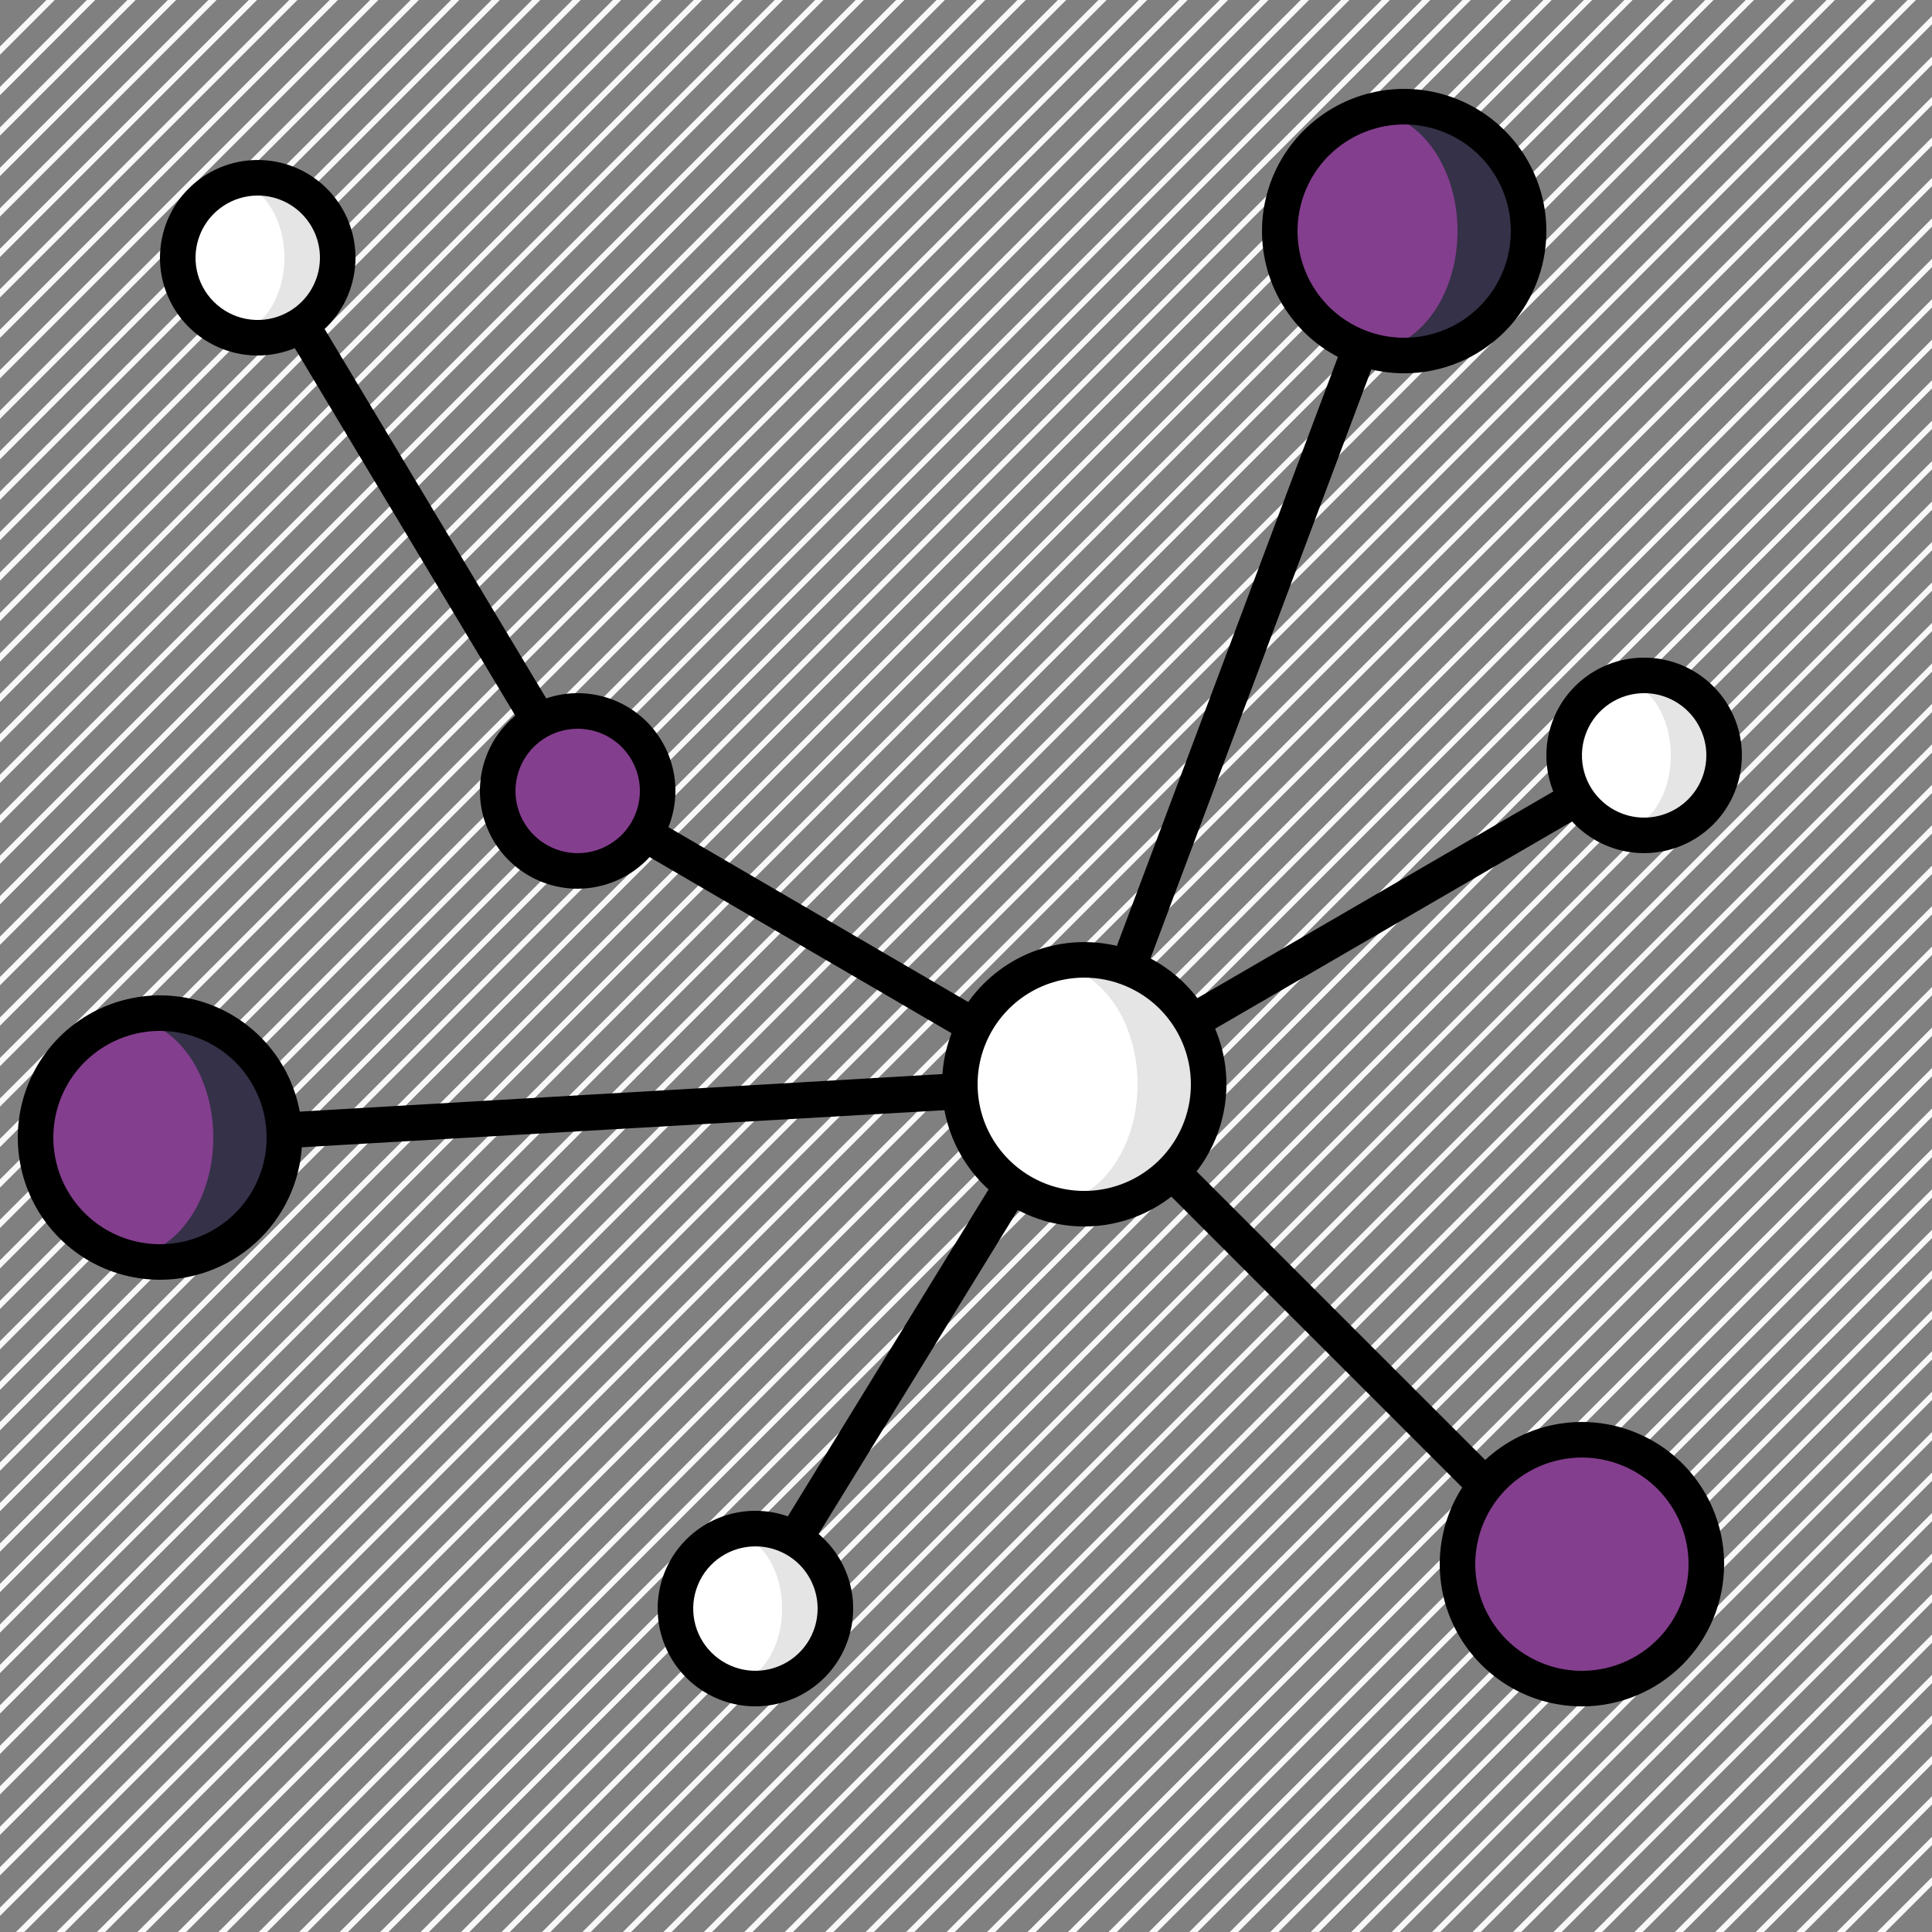 <svg width="50" height="50" viewBox="0 0 50 50" fill="none" xmlns="http://www.w3.org/2000/svg">
<rect x="0" y="0" width="50" height="50" fill="#808080" stroke="none"/>
<g clip-path="url(#clip0_321_1046)">
<path d="M1.417 0L0 1.417V1.202L1.202 0H1.417Z" fill="#F9F9F9"/>
<path d="M2.463 0L0 2.463V2.25L2.248 0H2.462H2.463Z" fill="#F9F9F9"/>
<path d="M3.51 0L0 3.51V3.297L3.297 0H3.51Z" fill="#F9F9F9"/>
<path d="M4.557 0L0 4.557V4.343L4.343 0H4.557Z" fill="#F9F9F9"/>
<path d="M5.605 0L0 5.605V5.392L5.392 0H5.605Z" fill="#F9F9F9"/>
<path d="M6.652 0L0 6.652V6.438L6.438 0H6.652Z" fill="#F9F9F9"/>
<path d="M7.698 0L0 7.698V7.485L7.485 0H7.698Z" fill="#F9F9F9"/>
<path d="M8.745 0L0 8.745V8.532L8.532 0H8.745Z" fill="#F9F9F9"/>
<path d="M9.792 0L0 9.792V9.578L9.578 0H9.792Z" fill="#F9F9F9"/>
<path d="M10.84 0L0 10.84V10.627L10.627 0H10.84Z" fill="#F9F9F9"/>
<path d="M11.887 0L0 11.887V11.673L11.673 0H11.887Z" fill="#F9F9F9"/>
<path d="M12.935 0L0 12.935V12.722L12.72 0H12.933H12.935Z" fill="#F9F9F9"/>
<path d="M13.982 0L0 13.982V13.768L13.767 0H13.98H13.982Z" fill="#F9F9F9"/>
<path d="M15.028 0L0 15.028V14.815L14.815 0H15.028Z" fill="#F9F9F9"/>
<path d="M16.075 0L0 16.075V15.862L15.862 0H16.075Z" fill="#F9F9F9"/>
<path d="M17.122 0L0 17.122V16.908L16.908 0H17.122Z" fill="#F9F9F9"/>
<path d="M18.17 0L0 18.17V17.957L17.955 0H18.168H18.17Z" fill="#F9F9F9"/>
<path d="M19.217 0L0 19.217V19.003L19.003 0H19.217Z" fill="#F9F9F9"/>
<path d="M20.263 0L0 20.263V20.05L20.05 0H20.263Z" fill="#F9F9F9"/>
<path d="M21.31 0L0 21.31V21.097L21.097 0H21.31Z" fill="#F9F9F9"/>
<path d="M22.358 0L0 22.358V22.145L22.145 0H22.358Z" fill="#F9F9F9"/>
<path d="M23.405 0L0 23.405V23.192L23.192 0H23.405Z" fill="#F9F9F9"/>
<path d="M24.453 0L0 24.453V24.24L24.238 0H24.452H24.453Z" fill="#F9F9F9"/>
<path d="M25.5 0L0 25.5V25.285L25.285 0H25.5Z" fill="#F9F9F9"/>
<path d="M26.545 0L0 26.545V26.332L26.332 0H26.545Z" fill="#F9F9F9"/>
<path d="M27.593 0L0 27.593V27.38L27.378 0H27.592H27.593Z" fill="#F9F9F9"/>
<path d="M28.64 0L0 28.64V28.427L28.427 0H28.64Z" fill="#F9F9F9"/>
<path d="M29.687 0L0 29.687V29.473L29.473 0H29.687Z" fill="#F9F9F9"/>
<path d="M30.735 0L0 30.735V30.522L30.522 0H30.735Z" fill="#F9F9F9"/>
<path d="M31.782 0L0 31.782V31.567L31.567 0H31.782Z" fill="#F9F9F9"/>
<path d="M32.828 0L0 32.828V32.615L32.615 0H32.828Z" fill="#F9F9F9"/>
<path d="M33.877 0L0 33.877V33.663L33.662 0H33.875H33.877Z" fill="#F9F9F9"/>
<path d="M34.922 0L0 34.922V34.708L34.708 0H34.922Z" fill="#F9F9F9"/>
<path d="M35.97 0L0 35.97V35.757L35.757 0H35.97Z" fill="#F9F9F9"/>
<path d="M37.017 0L0 37.017V36.803L36.803 0H37.017Z" fill="#F9F9F9"/>
<path d="M38.063 0L0 38.063V37.85L37.85 0H38.063Z" fill="#F9F9F9"/>
<path d="M39.11 0L0 39.11V38.897L38.897 0H39.11Z" fill="#F9F9F9"/>
<path d="M40.158 0L0 40.158V39.945L39.945 0H40.158Z" fill="#F9F9F9"/>
<path d="M41.205 0L0 41.205V40.992L40.992 0H41.205Z" fill="#F9F9F9"/>
<path d="M42.253 0L0 42.253V42.04L42.04 0H42.253Z" fill="#F9F9F9"/>
<path d="M43.3 0L0 43.3V43.087L43.087 0H43.3Z" fill="#F9F9F9"/>
<path d="M44.347 0L0 44.347V44.133L44.132 0H44.345H44.347Z" fill="#F9F9F9"/>
<path d="M45.393 0L0 45.393V45.18L45.18 0H45.393Z" fill="#F9F9F9"/>
<path d="M46.44 0L0 46.44V46.227L46.227 0H46.44Z" fill="#F9F9F9"/>
<path d="M47.488 0L0 47.488V47.275L47.273 0H47.487H47.488Z" fill="#F9F9F9"/>
<path d="M48.535 0L0 48.535V48.322L48.322 0H48.535Z" fill="#F9F9F9"/>
<path d="M49.583 0L0 49.583V49.37L49.368 0H49.582H49.583Z" fill="#F9F9F9"/>
<path d="M50 0.414V0.627L0.628 49.999H0.415L50 0.414Z" fill="#F9F9F9"/>
<path d="M50 1.463V1.676L1.677 50H1.463L50 1.463Z" fill="#F9F9F9"/>
<path d="M50 2.508V2.721L2.723 49.999H2.51L50 2.508Z" fill="#F9F9F9"/>
<path d="M50 3.557V3.77L3.77 50H3.557L50 3.557Z" fill="#F9F9F9"/>
<path d="M50 4.604V4.817L4.818 50H4.605L50 4.604Z" fill="#F9F9F9"/>
<path d="M50 5.652V5.866L5.865 50.001H5.652L50 5.652Z" fill="#F9F9F9"/>
<path d="M50 6.699V6.913L6.912 50.001H6.698L50 6.699Z" fill="#F9F9F9"/>
<path d="M50 7.744V7.957L7.958 49.999H7.745L50 7.744Z" fill="#F9F9F9"/>
<path d="M50 8.791V9.004L9.007 49.999H8.793L50 8.791Z" fill="#F9F9F9"/>
<path d="M50 9.84V10.053L10.053 50H9.84L50 9.84Z" fill="#F9F9F9"/>
<path d="M50 10.887V11.102L11.1 50H10.885L50 10.887Z" fill="#F9F9F9"/>
<path d="M50 11.934V12.147L12.147 50H11.933L50 11.934Z" fill="#F9F9F9"/>
<path d="M50 12.98V13.194L13.193 50.001H12.98L50 12.98Z" fill="#F9F9F9"/>
<path d="M50 14.027V14.241L14.242 50.001H14.028L50 14.027Z" fill="#F9F9F9"/>
<path d="M50 15.074V15.288L15.288 49.999H15.075L50 15.074Z" fill="#F9F9F9"/>
<path d="M50 16.121V16.334L16.335 49.999H16.122L50 16.121Z" fill="#F9F9F9"/>
<path d="M50 17.17V17.383L17.383 50H17.17L50 17.17Z" fill="#F9F9F9"/>
<path d="M50 18.215V18.43L18.43 50H18.215L50 18.215Z" fill="#F9F9F9"/>
<path d="M50 19.264V19.477L19.477 50H19.263L50 19.264Z" fill="#F9F9F9"/>
<path d="M50 20.311V20.524L20.523 50.001H20.31L50 20.311Z" fill="#F9F9F9"/>
<path d="M50 21.357V21.571L21.57 50.001H21.357L50 21.357Z" fill="#F9F9F9"/>
<path d="M50 22.404V22.618L22.618 49.999H22.405L50 22.404Z" fill="#F9F9F9"/>
<path d="M50 23.451V23.665L23.665 49.999H23.452L50 23.451Z" fill="#F9F9F9"/>
<path d="M50 24.498V24.713L24.713 50H24.498L50 24.498Z" fill="#F9F9F9"/>
<path d="M50 25.545V25.758L25.758 50H25.545L50 25.545Z" fill="#F9F9F9"/>
<path d="M50 26.594V26.807L26.807 50H26.593L50 26.594Z" fill="#F9F9F9"/>
<path d="M50 27.641V27.854L27.853 50.001H27.64L50 27.641Z" fill="#F9F9F9"/>
<path d="M50 28.688V28.902L28.902 50.001H28.687L50 28.688Z" fill="#F9F9F9"/>
<path d="M50 29.734V29.947L29.948 49.999H29.735L50.002 29.732L50 29.734Z" fill="#F9F9F9"/>
<path d="M50 30.779V30.993L30.993 49.999H30.78L50 30.779Z" fill="#F9F9F9"/>
<path d="M50 31.828V32.041L32.042 50H31.828L50 31.828Z" fill="#F9F9F9"/>
<path d="M50 32.875V33.088L33.088 50H32.875L50 32.875Z" fill="#F9F9F9"/>
<path d="M50 33.922V34.135L34.137 49.998H33.923L50.002 33.92L50 33.922Z" fill="#F9F9F9"/>
<path d="M50 34.971V35.184L35.183 50.001H34.97L50 34.971Z" fill="#F9F9F9"/>
<path d="M50 36.018V36.231L36.23 50.001H36.017L50 36.018Z" fill="#F9F9F9"/>
<path d="M50 37.062V37.276L37.277 49.999H37.063L50 37.062Z" fill="#F9F9F9"/>
<path d="M50 38.109V38.323L38.323 49.999H38.11L50 38.109Z" fill="#F9F9F9"/>
<path d="M50 39.156V39.369L39.372 49.998H39.158L50.002 39.154L50 39.156Z" fill="#F9F9F9"/>
<path d="M50 40.205V40.418L40.418 50H40.205L50 40.205Z" fill="#F9F9F9"/>
<path d="M50 41.252V41.465L41.465 50H41.252L50 41.252Z" fill="#F9F9F9"/>
<path d="M50 42.301V42.514L42.513 50.001H42.298L50 42.301Z" fill="#F9F9F9"/>
<path d="M50 43.345V43.559L43.56 49.999H43.347L50.002 43.344L50 43.345Z" fill="#F9F9F9"/>
<path d="M50 44.393V44.606L44.607 49.999H44.393L50 44.393Z" fill="#F9F9F9"/>
<path d="M50 45.44V45.653L45.653 49.999H45.44L50 45.44Z" fill="#F9F9F9"/>
<path d="M50 46.486V46.701L46.702 50H46.487L50 46.486Z" fill="#F9F9F9"/>
<path d="M50 47.535V47.748L47.748 50H47.535L50 47.535Z" fill="#F9F9F9"/>
<path d="M50 48.58V48.795L48.795 50H48.58L50 48.58Z" fill="#F9F9F9"/>
<path d="M22.138 28.133C22.128 28.146 22.118 28.156 22.108 28.169C22.102 28.163 22.095 28.157 22.09 28.151C22.102 28.141 22.113 28.129 22.125 28.119L22.138 28.133Z" fill="#F9F9F9"/>
<path d="M27.875 22.765C27.885 22.753 27.895 22.74 27.905 22.729C27.912 22.735 27.917 22.742 27.922 22.748C27.91 22.759 27.898 22.77 27.887 22.78L27.875 22.767V22.765Z" fill="#F9F9F9"/>
<path d="M28.52 28.52L40.48 40.48L28.52 28.52Z" fill="white"/>
<path d="M40.48 40.941C40.419 40.941 40.359 40.929 40.303 40.906C40.247 40.883 40.196 40.85 40.153 40.807L28.193 28.847C28.107 28.761 28.058 28.643 28.058 28.52C28.058 28.398 28.107 28.28 28.193 28.194C28.28 28.107 28.398 28.059 28.52 28.059C28.642 28.059 28.76 28.107 28.847 28.194L40.807 40.154C40.85 40.197 40.884 40.248 40.907 40.304C40.931 40.36 40.943 40.42 40.943 40.48C40.943 40.541 40.931 40.601 40.907 40.657C40.884 40.713 40.85 40.764 40.807 40.807C40.764 40.85 40.713 40.883 40.657 40.906C40.6 40.929 40.541 40.941 40.48 40.941Z" fill="black"/>
<path d="M19.32 42.32C19.235 42.319 19.153 42.295 19.081 42.251C18.977 42.187 18.904 42.085 18.875 41.967C18.847 41.849 18.866 41.724 18.929 41.621L27.255 28.06C27.285 28.007 27.326 27.96 27.374 27.923C27.422 27.886 27.477 27.858 27.536 27.843C27.594 27.826 27.656 27.822 27.716 27.83C27.776 27.838 27.835 27.857 27.888 27.887C27.94 27.918 27.987 27.958 28.024 28.006C28.061 28.054 28.089 28.109 28.105 28.168C28.121 28.227 28.125 28.288 28.117 28.348C28.11 28.409 28.09 28.467 28.06 28.52L19.711 42.099C19.67 42.166 19.613 42.222 19.544 42.26C19.476 42.299 19.399 42.319 19.32 42.32Z" fill="black"/>
<path d="M28.06 28.52C27.979 28.521 27.899 28.5 27.829 28.459C27.759 28.419 27.7 28.361 27.66 28.291C27.6 28.185 27.584 28.06 27.616 27.943C27.648 27.825 27.725 27.726 27.83 27.665L42.09 19.385C42.142 19.347 42.202 19.32 42.264 19.307C42.327 19.294 42.392 19.294 42.455 19.307C42.518 19.32 42.578 19.346 42.63 19.384C42.682 19.422 42.726 19.47 42.758 19.526C42.791 19.581 42.811 19.643 42.818 19.707C42.825 19.771 42.818 19.836 42.799 19.897C42.779 19.958 42.747 20.015 42.704 20.063C42.661 20.111 42.609 20.149 42.55 20.176L28.29 28.456C28.221 28.499 28.141 28.521 28.06 28.52Z" fill="black"/>
<path d="M15.18 21.159C15.1 21.159 15.022 21.138 14.952 21.099C14.883 21.059 14.825 21.003 14.784 20.934L6.504 7.134C6.458 7.03 6.451 6.913 6.486 6.804C6.52 6.696 6.594 6.604 6.692 6.547C6.791 6.489 6.907 6.471 7.018 6.494C7.13 6.518 7.229 6.582 7.296 6.674L15.576 20.474C15.638 20.579 15.656 20.704 15.626 20.822C15.595 20.94 15.52 21.042 15.415 21.104C15.343 21.143 15.262 21.162 15.18 21.159Z" fill="black"/>
<path d="M26.22 27.6C26.139 27.602 26.059 27.58 25.99 27.536L14.95 21.096C14.891 21.07 14.839 21.031 14.796 20.983C14.753 20.935 14.721 20.878 14.701 20.817C14.682 20.756 14.675 20.691 14.682 20.627C14.689 20.563 14.709 20.501 14.742 20.446C14.774 20.39 14.818 20.342 14.87 20.304C14.922 20.266 14.982 20.24 15.045 20.227C15.108 20.213 15.173 20.213 15.236 20.227C15.299 20.24 15.358 20.267 15.41 20.305L26.45 26.745C26.536 26.796 26.604 26.874 26.641 26.967C26.679 27.06 26.686 27.163 26.66 27.26C26.634 27.357 26.576 27.442 26.497 27.504C26.418 27.566 26.32 27.599 26.22 27.6Z" fill="black"/>
<path d="M4.14 29.901C4.018 29.905 3.9 29.86 3.811 29.776C3.722 29.692 3.67 29.577 3.666 29.455C3.663 29.333 3.708 29.214 3.791 29.125C3.875 29.037 3.99 28.985 4.112 28.981L27.733 27.601L35.908 5.82C35.95 5.705 36.037 5.612 36.148 5.561C36.259 5.51 36.386 5.506 36.501 5.549C36.616 5.591 36.709 5.678 36.76 5.789C36.81 5.9 36.815 6.027 36.772 6.142L28.492 28.222C28.461 28.306 28.406 28.379 28.334 28.432C28.263 28.485 28.177 28.516 28.088 28.521L4.168 29.901H4.14Z" fill="black"/>
<path d="M31.28 28.06C31.28 28.914 30.941 29.733 30.337 30.337C29.733 30.941 28.914 31.28 28.06 31.28C27.748 31.281 27.439 31.236 27.14 31.146C26.475 30.949 25.891 30.541 25.476 29.985C25.061 29.429 24.837 28.754 24.837 28.06C24.837 27.366 25.061 26.691 25.476 26.134C25.891 25.578 26.475 25.171 27.14 24.973C27.439 24.884 27.748 24.839 28.06 24.84C28.914 24.84 29.733 25.179 30.337 25.783C30.941 26.387 31.28 27.206 31.28 28.06Z" fill="#E5E5E5"/>
<path d="M27.14 31.146C28.41 31.146 29.44 29.764 29.44 28.059C29.44 26.355 28.41 24.973 27.14 24.973C25.87 24.973 24.84 26.355 24.84 28.059C24.84 29.764 25.87 31.146 27.14 31.146Z" fill="white"/>
<path d="M28.06 31.741C27.332 31.741 26.621 31.525 26.015 31.121C25.41 30.716 24.939 30.142 24.66 29.469C24.382 28.797 24.309 28.057 24.451 27.343C24.593 26.629 24.943 25.973 25.458 25.459C25.973 24.944 26.628 24.594 27.342 24.452C28.056 24.31 28.796 24.383 29.468 24.661C30.141 24.939 30.715 25.411 31.12 26.016C31.524 26.622 31.74 27.333 31.74 28.061C31.74 29.037 31.352 29.973 30.662 30.663C29.972 31.353 29.036 31.741 28.06 31.741ZM28.06 25.301C27.514 25.301 26.98 25.463 26.527 25.766C26.073 26.069 25.719 26.5 25.51 27.005C25.301 27.509 25.247 28.064 25.353 28.599C25.459 29.135 25.722 29.627 26.108 30.012C26.494 30.398 26.986 30.661 27.522 30.768C28.057 30.874 28.612 30.82 29.116 30.611C29.62 30.402 30.052 30.048 30.355 29.594C30.658 29.14 30.82 28.607 30.82 28.061C30.82 27.329 30.529 26.627 30.012 26.109C29.494 25.592 28.792 25.301 28.06 25.301Z" fill="black"/>
<path d="M39.56 5.98C39.56 6.834 39.221 7.653 38.617 8.257C38.013 8.861 37.194 9.2 36.34 9.2C36.028 9.201 35.718 9.156 35.42 9.066C34.755 8.869 34.171 8.461 33.756 7.905C33.341 7.349 33.117 6.674 33.117 5.98C33.117 5.286 33.341 4.61 33.756 4.054C34.171 3.498 34.755 3.091 35.42 2.893C35.718 2.804 36.028 2.759 36.34 2.76C37.194 2.76 38.013 3.099 38.617 3.703C39.221 4.307 39.56 5.126 39.56 5.98Z" fill="#353148"/>
<path d="M35.42 9.066C36.69 9.066 37.72 7.684 37.72 5.979C37.72 4.274 36.69 2.893 35.42 2.893C34.15 2.893 33.12 4.274 33.12 5.979C33.12 7.684 34.15 9.066 35.42 9.066Z" fill="#843E8E"/>
<path d="M36.34 9.661C35.612 9.661 34.901 9.445 34.295 9.041C33.69 8.636 33.219 8.061 32.94 7.389C32.662 6.717 32.589 5.977 32.731 5.263C32.873 4.549 33.223 3.893 33.738 3.379C34.252 2.864 34.908 2.513 35.622 2.371C36.336 2.229 37.076 2.302 37.748 2.581C38.421 2.859 38.995 3.331 39.4 3.936C39.804 4.541 40.02 5.253 40.02 5.981C40.02 6.957 39.632 7.893 38.942 8.583C38.252 9.273 37.316 9.661 36.34 9.661ZM36.34 3.221C35.794 3.221 35.261 3.383 34.807 3.686C34.353 3.989 33.999 4.42 33.79 4.925C33.581 5.429 33.527 5.984 33.633 6.519C33.74 7.055 34.002 7.546 34.388 7.932C34.774 8.318 35.266 8.581 35.802 8.688C36.337 8.794 36.892 8.74 37.396 8.531C37.901 8.322 38.332 7.968 38.635 7.514C38.938 7.06 39.1 6.527 39.1 5.981C39.1 5.249 38.809 4.547 38.292 4.029C37.774 3.512 37.072 3.221 36.34 3.221Z" fill="black"/>
<path d="M44.16 40.48C44.16 41.334 43.821 42.153 43.217 42.757C42.613 43.361 41.794 43.7 40.94 43.7C40.628 43.701 40.318 43.656 40.02 43.566C39.355 43.369 38.771 42.961 38.356 42.405C37.941 41.849 37.717 41.174 37.717 40.48C37.717 39.786 37.941 39.111 38.356 38.554C38.771 37.998 39.355 37.591 40.02 37.393C40.318 37.304 40.628 37.259 40.94 37.26C41.794 37.26 42.613 37.599 43.217 38.203C43.821 38.807 44.16 39.626 44.16 40.48Z" fill="#843E8E"/>
<path d="M40.02 43.566C41.29 43.566 42.32 42.184 42.32 40.479C42.32 38.775 41.29 37.393 40.02 37.393C38.75 37.393 37.72 38.775 37.72 40.479C37.72 42.184 38.75 43.566 40.02 43.566Z" fill="#843E8E"/>
<path d="M40.94 44.161C40.212 44.161 39.501 43.945 38.895 43.541C38.29 43.136 37.819 42.562 37.54 41.889C37.262 41.217 37.189 40.477 37.331 39.763C37.473 39.049 37.823 38.393 38.338 37.879C38.852 37.364 39.508 37.014 40.222 36.871C40.936 36.73 41.676 36.802 42.348 37.081C43.021 37.359 43.596 37.831 44 38.436C44.404 39.041 44.62 39.753 44.62 40.481C44.62 41.457 44.232 42.393 43.542 43.083C42.852 43.773 41.916 44.161 40.94 44.161ZM40.94 37.721C40.394 37.721 39.861 37.883 39.407 38.186C38.953 38.489 38.599 38.92 38.39 39.425C38.181 39.929 38.127 40.484 38.233 41.019C38.34 41.555 38.602 42.046 38.988 42.432C39.374 42.818 39.866 43.081 40.402 43.188C40.937 43.294 41.492 43.24 41.996 43.031C42.501 42.822 42.932 42.468 43.235 42.014C43.538 41.56 43.7 41.027 43.7 40.481C43.7 39.749 43.409 39.047 42.892 38.529C42.374 38.012 41.672 37.721 40.94 37.721Z" fill="black"/>
<path d="M7.36 29.441C7.36 30.295 7.021 31.114 6.417 31.718C5.813 32.322 4.994 32.661 4.14 32.661C3.828 32.662 3.518 32.617 3.22 32.527C2.555 32.33 1.971 31.922 1.556 31.366C1.141 30.81 0.917 30.135 0.917 29.441C0.917 28.747 1.141 28.071 1.556 27.515C1.971 26.959 2.555 26.552 3.22 26.354C3.518 26.265 3.828 26.22 4.14 26.221C4.994 26.221 5.813 26.56 6.417 27.164C7.021 27.768 7.36 28.587 7.36 29.441Z" fill="#353148"/>
<path d="M3.22 32.527C4.49 32.527 5.52 31.145 5.52 29.44C5.52 27.735 4.49 26.354 3.22 26.354C1.95 26.354 0.92 27.735 0.92 29.44C0.92 31.145 1.95 32.527 3.22 32.527Z" fill="#843E8E"/>
<path d="M4.14 33.12C3.412 33.12 2.701 32.904 2.095 32.5C1.49 32.095 1.019 31.52 0.74 30.848C0.462 30.176 0.389 29.436 0.531 28.722C0.673 28.008 1.023 27.352 1.538 26.838C2.052 26.323 2.708 25.973 3.422 25.831C4.136 25.689 4.876 25.761 5.548 26.04C6.221 26.318 6.795 26.79 7.2 27.395C7.604 28 7.82 28.712 7.82 29.44C7.82 30.416 7.432 31.352 6.742 32.042C6.052 32.732 5.116 33.12 4.14 33.12ZM4.14 26.68C3.594 26.68 3.06 26.842 2.607 27.145C2.153 27.448 1.799 27.879 1.59 28.384C1.381 28.888 1.327 29.443 1.433 29.978C1.539 30.514 1.802 31.005 2.188 31.391C2.574 31.777 3.066 32.04 3.602 32.147C4.137 32.253 4.692 32.199 5.196 31.99C5.7 31.781 6.132 31.427 6.435 30.973C6.738 30.519 6.9 29.986 6.9 29.44C6.9 28.708 6.609 28.006 6.092 27.488C5.574 26.971 4.872 26.68 4.14 26.68Z" fill="black"/>
<path d="M8.74 6.67C8.741 6.942 8.687 7.211 8.584 7.462C8.48 7.714 8.327 7.942 8.135 8.135C7.943 8.327 7.714 8.479 7.463 8.583C7.211 8.687 6.942 8.74 6.67 8.74C6.435 8.74 6.201 8.7 5.98 8.62C5.577 8.477 5.229 8.212 4.982 7.863C4.736 7.514 4.603 7.097 4.603 6.67C4.603 6.242 4.736 5.825 4.982 5.476C5.229 5.127 5.577 4.862 5.98 4.719C6.201 4.639 6.435 4.599 6.67 4.6C6.942 4.599 7.211 4.652 7.463 4.756C7.714 4.86 7.943 5.012 8.135 5.205C8.327 5.397 8.48 5.625 8.584 5.877C8.687 6.128 8.741 6.398 8.74 6.67Z" fill="#E5E5E5"/>
<path d="M5.98 8.62C6.742 8.62 7.36 7.746 7.36 6.669C7.36 5.592 6.742 4.719 5.98 4.719C5.218 4.719 4.6 5.592 4.6 6.669C4.6 7.746 5.218 8.62 5.98 8.62Z" fill="white"/>
<path d="M6.67 9.201C6.17 9.201 5.68 9.052 5.264 8.774C4.848 8.496 4.524 8.101 4.333 7.639C4.141 7.177 4.091 6.668 4.189 6.177C4.286 5.686 4.527 5.235 4.881 4.882C5.235 4.528 5.686 4.287 6.176 4.189C6.667 4.092 7.176 4.142 7.638 4.333C8.101 4.525 8.496 4.849 8.774 5.265C9.052 5.681 9.2 6.17 9.2 6.671C9.199 7.341 8.932 7.984 8.458 8.458C7.983 8.932 7.341 9.199 6.67 9.201ZM6.67 5.061C6.352 5.061 6.04 5.155 5.776 5.332C5.511 5.509 5.304 5.76 5.183 6.055C5.061 6.349 5.029 6.672 5.091 6.985C5.153 7.297 5.306 7.584 5.532 7.809C5.757 8.034 6.044 8.188 6.356 8.25C6.668 8.312 6.992 8.28 7.286 8.158C7.58 8.036 7.832 7.83 8.009 7.565C8.186 7.3 8.28 6.989 8.28 6.671C8.28 6.244 8.11 5.834 7.808 5.532C7.507 5.23 7.097 5.061 6.67 5.061Z" fill="black"/>
<path d="M44.62 19.55C44.621 19.823 44.568 20.092 44.464 20.343C44.36 20.595 44.207 20.823 44.015 21.015C43.823 21.208 43.594 21.36 43.343 21.464C43.091 21.568 42.822 21.621 42.55 21.62C42.315 21.621 42.081 21.581 41.86 21.501C41.457 21.358 41.109 21.093 40.862 20.744C40.616 20.395 40.483 19.978 40.483 19.55C40.483 19.123 40.616 18.706 40.862 18.357C41.109 18.008 41.457 17.743 41.86 17.6C42.081 17.52 42.315 17.48 42.55 17.48C42.822 17.48 43.091 17.533 43.343 17.637C43.594 17.741 43.823 17.893 44.015 18.085C44.207 18.278 44.36 18.506 44.464 18.758C44.568 19.009 44.621 19.279 44.62 19.55Z" fill="#E5E5E5"/>
<path d="M41.86 21.5C42.622 21.5 43.24 20.627 43.24 19.55C43.24 18.473 42.622 17.6 41.86 17.6C41.098 17.6 40.48 18.473 40.48 19.55C40.48 20.627 41.098 21.5 41.86 21.5Z" fill="white"/>
<path d="M42.55 22.079C42.05 22.079 41.56 21.931 41.144 21.653C40.728 21.375 40.404 20.98 40.213 20.518C40.021 20.055 39.971 19.547 40.069 19.056C40.166 18.565 40.407 18.114 40.761 17.761C41.115 17.407 41.566 17.166 42.056 17.068C42.547 16.971 43.056 17.021 43.518 17.212C43.98 17.404 44.376 17.728 44.654 18.144C44.932 18.56 45.08 19.049 45.08 19.549C45.079 20.22 44.812 20.863 44.338 21.337C43.864 21.811 43.221 22.078 42.55 22.079ZM42.55 17.939C42.232 17.939 41.92 18.034 41.656 18.211C41.391 18.388 41.184 18.639 41.063 18.933C40.941 19.228 40.909 19.551 40.971 19.864C41.033 20.176 41.186 20.463 41.412 20.688C41.637 20.913 41.924 21.067 42.236 21.129C42.548 21.191 42.872 21.159 43.166 21.037C43.46 20.915 43.712 20.709 43.889 20.444C44.066 20.179 44.16 19.868 44.16 19.549C44.16 19.122 43.99 18.713 43.688 18.411C43.386 18.109 42.977 17.939 42.55 17.939Z" fill="black"/>
<path d="M17.02 20.47C17.021 20.742 16.968 21.012 16.864 21.263C16.76 21.515 16.607 21.743 16.415 21.936C16.223 22.128 15.994 22.28 15.743 22.384C15.491 22.488 15.222 22.541 14.95 22.54C14.715 22.541 14.481 22.501 14.26 22.421C13.857 22.278 13.509 22.013 13.262 21.664C13.016 21.315 12.883 20.898 12.883 20.47C12.883 20.043 13.016 19.626 13.262 19.277C13.509 18.927 13.857 18.663 14.26 18.52C14.481 18.44 14.715 18.4 14.95 18.4C15.222 18.4 15.491 18.453 15.743 18.557C15.994 18.66 16.223 18.813 16.415 19.005C16.607 19.198 16.76 19.426 16.864 19.677C16.968 19.929 17.021 20.198 17.02 20.47Z" fill="#843E8E"/>
<path d="M14.26 22.42C15.022 22.42 15.64 21.547 15.64 20.47C15.64 19.393 15.022 18.52 14.26 18.52C13.498 18.52 12.88 19.393 12.88 20.47C12.88 21.547 13.498 22.42 14.26 22.42Z" fill="#843E8E"/>
<path d="M14.95 23C14.45 23 13.96 22.851 13.544 22.573C13.128 22.295 12.804 21.9 12.613 21.438C12.421 20.975 12.371 20.467 12.469 19.976C12.566 19.485 12.807 19.034 13.161 18.68C13.515 18.327 13.966 18.086 14.457 17.988C14.947 17.89 15.456 17.941 15.918 18.132C16.381 18.323 16.776 18.648 17.054 19.064C17.332 19.48 17.48 19.969 17.48 20.47C17.479 21.14 17.212 21.783 16.738 22.257C16.264 22.731 15.621 22.998 14.95 23ZM14.95 18.86C14.632 18.86 14.32 18.954 14.056 19.131C13.791 19.308 13.585 19.559 13.463 19.853C13.341 20.148 13.309 20.471 13.371 20.784C13.433 21.096 13.586 21.383 13.812 21.608C14.037 21.833 14.324 21.986 14.636 22.049C14.948 22.111 15.272 22.079 15.566 21.957C15.86 21.835 16.112 21.629 16.289 21.364C16.466 21.099 16.56 20.788 16.56 20.47C16.56 20.043 16.39 19.633 16.088 19.331C15.787 19.029 15.377 18.86 14.95 18.86Z" fill="black"/>
<path d="M21.62 41.631C21.621 41.903 21.567 42.172 21.464 42.423C21.36 42.675 21.207 42.903 21.015 43.096C20.823 43.288 20.594 43.44 20.343 43.544C20.091 43.648 19.822 43.701 19.55 43.701C19.315 43.701 19.081 43.661 18.86 43.581C18.457 43.438 18.109 43.173 17.862 42.824C17.616 42.475 17.483 42.058 17.483 41.631C17.483 41.203 17.616 40.786 17.862 40.437C18.109 40.088 18.457 39.823 18.86 39.68C19.081 39.6 19.315 39.56 19.55 39.561C19.822 39.56 20.091 39.613 20.343 39.717C20.594 39.821 20.823 39.973 21.015 40.166C21.207 40.358 21.36 40.586 21.464 40.838C21.567 41.089 21.621 41.358 21.62 41.631Z" fill="#E5E5E5"/>
<path d="M18.86 43.581C19.622 43.581 20.24 42.707 20.24 41.63C20.24 40.553 19.622 39.68 18.86 39.68C18.098 39.68 17.48 40.553 17.48 41.63C17.48 42.707 18.098 43.581 18.86 43.581Z" fill="white"/>
<path d="M19.55 44.16C19.05 44.16 18.561 44.011 18.144 43.733C17.728 43.455 17.404 43.06 17.213 42.598C17.021 42.136 16.971 41.627 17.069 41.136C17.166 40.645 17.407 40.194 17.761 39.841C18.115 39.487 18.566 39.246 19.056 39.148C19.547 39.051 20.056 39.101 20.518 39.292C20.98 39.484 21.376 39.808 21.654 40.224C21.932 40.64 22.08 41.129 22.08 41.63C22.079 42.3 21.812 42.943 21.338 43.417C20.863 43.892 20.221 44.158 19.55 44.16ZM19.55 40.02C19.232 40.02 18.92 40.114 18.656 40.291C18.391 40.468 18.184 40.719 18.063 41.014C17.941 41.308 17.909 41.631 17.971 41.944C18.033 42.256 18.186 42.543 18.412 42.768C18.637 42.993 18.924 43.147 19.236 43.209C19.548 43.271 19.872 43.239 20.166 43.117C20.46 42.995 20.712 42.789 20.889 42.524C21.066 42.259 21.16 41.948 21.16 41.63C21.16 41.203 20.99 40.793 20.689 40.491C20.387 40.189 19.977 40.02 19.55 40.02Z" fill="black"/>
</g>
<defs>
<clipPath id="clip0_321_1046">
<rect width="50" height="50" fill="white"/>
</clipPath>
</defs>
</svg>
